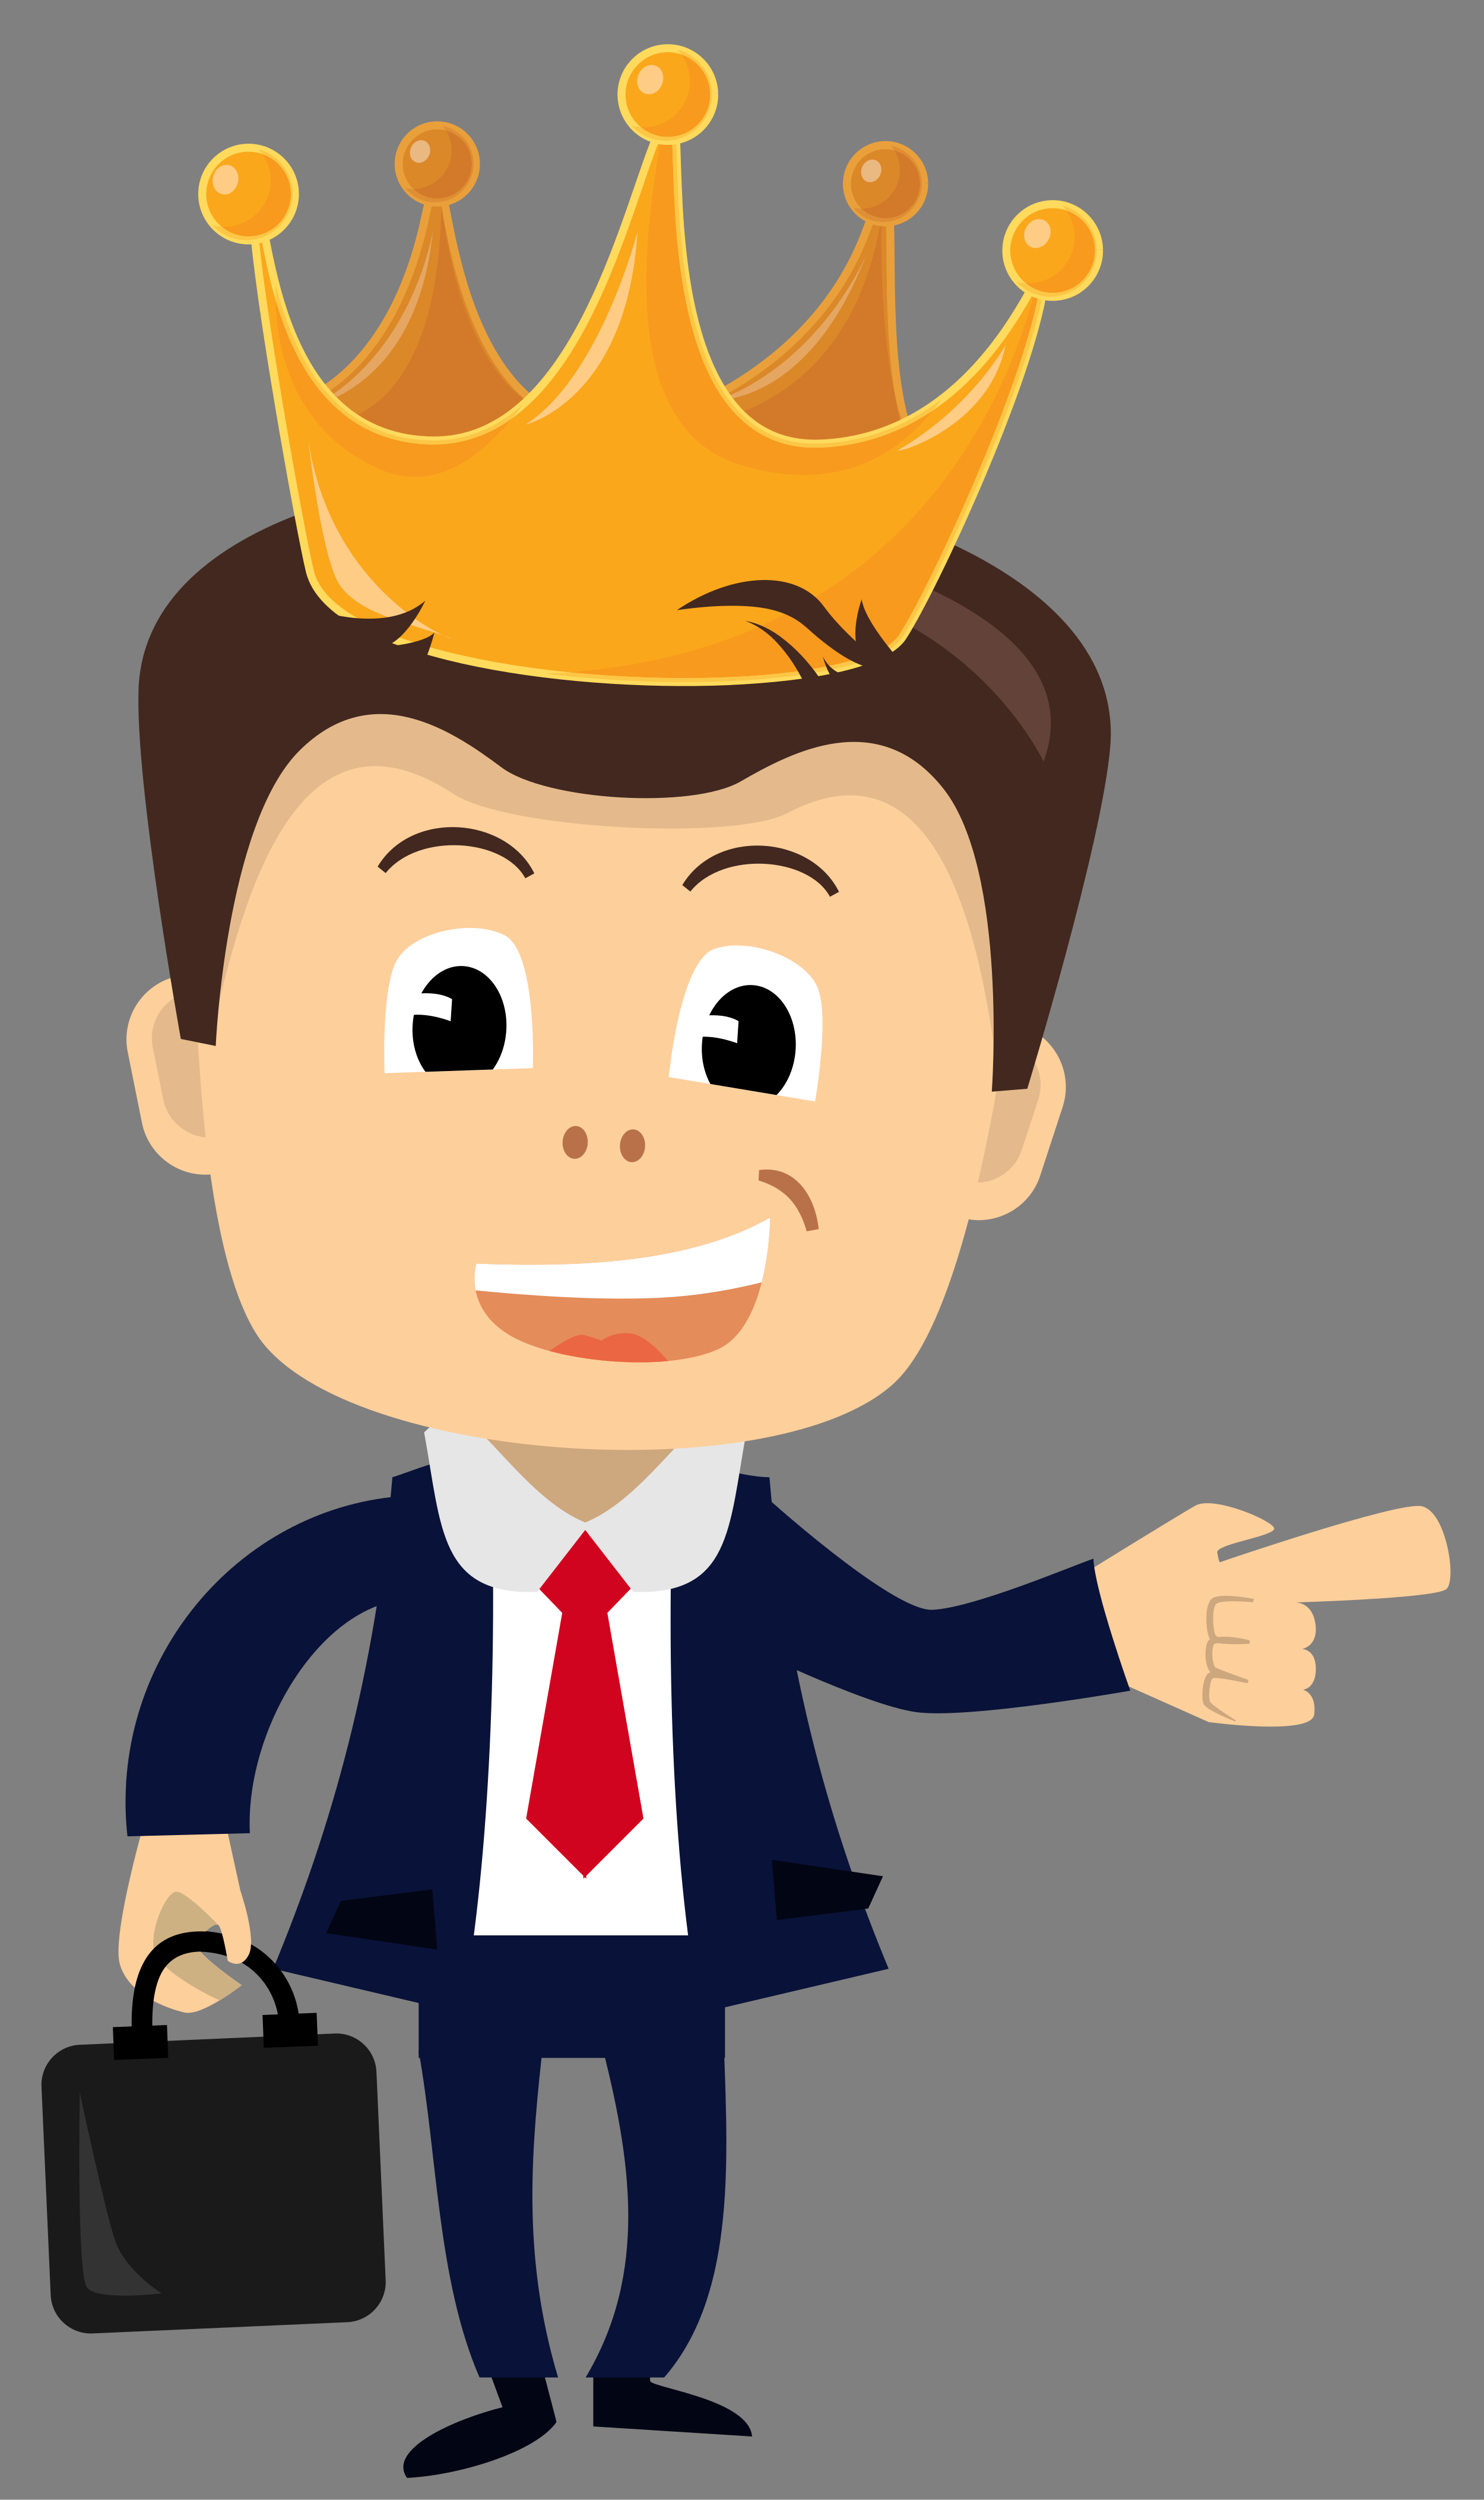 <?xml version="1.0" encoding="UTF-8"?>
<!DOCTYPE svg PUBLIC "-//W3C//DTD SVG 1.1//EN" "http://www.w3.org/Graphics/SVG/1.1/DTD/svg11.dtd">
<!-- Creator: CorelDRAW 2019 -->
<svg xmlns="http://www.w3.org/2000/svg" xml:space="preserve" width="95mm" height="160mm" version="1.1" style="shape-rendering:geometricPrecision; text-rendering:geometricPrecision; image-rendering:optimizeQuality; fill-rule:evenodd; clip-rule:evenodd"
viewBox="0 0 9500 16000"
 xmlns:xlink="http://www.w3.org/1999/xlink">
 <rect x="0" y="0" width="9500" height="16000" fill="#808080" stroke="none"/>
 <defs>
  <style type="text/css">
   <![CDATA[
    .str0 {stroke:black;stroke-width:43.25;stroke-miterlimit:22.926}
    .fil16 {fill:none}
    .fil7 {fill:black}
    .fil9 {fill:#020514}
    .fil3 {fill:#091238}
    .fil15 {fill:#1A1A1A}
    .fil17 {fill:#333333}
    .fil10 {fill:#42281F}
    .fil13 {fill:#634239}
    .fil14 {fill:#B97149}
    .fil4 {fill:#CDA77E}
    .fil8 {fill:#CEB183}
    .fil5 {fill:#D1041F}
    .fil11 {fill:#E48C5A}
    .fil1 {fill:#E4BA8C}
    .fil6 {fill:#E6E6E6}
    .fil12 {fill:#EB6642}
    .fil0 {fill:#FDCF9B}
    .fil2 {fill:white}
    .fil30 {fill:#091238;fill-rule:nonzero}
    .fil29 {fill:#42281F;fill-rule:nonzero}
    .fil20 {fill:#D37A2A;fill-rule:nonzero}
    .fil18 {fill:#DB8829;fill-rule:nonzero}
    .fil21 {fill:#DE8E34;fill-rule:nonzero}
    .fil22 {fill:#E5A662;fill-rule:nonzero}
    .fil19 {fill:#E9A03B;fill-rule:nonzero}
    .fil23 {fill:#EAB881;fill-rule:nonzero}
    .fil26 {fill:#F89A1D;fill-rule:nonzero}
    .fil24 {fill:#FAA71C;fill-rule:nonzero}
    .fil27 {fill:#FCC646;fill-rule:nonzero}
    .fil28 {fill:#FECC85;fill-rule:nonzero}
    .fil25 {fill:#FFDA5C;fill-rule:nonzero}
   ]]>
  </style>
 </defs>
 <g id="Layer_x0020_1">
  <path class="fil0" d="M6538.9 6564.83l-280.7 -91.76c-215.66,-70.55 -449.87,48.23 -520.46,263.91l-144 440.41c-70.52,215.69 48.22,449.9 263.91,520.49l280.67 91.72c215.73,70.59 449.86,-48.19 520.46,-263.87l144 -440.45c70.55,-215.72 -48.16,-449.9 -263.88,-520.45z"/>
  <path class="fil1" d="M6452.98 6655.81l-206.02 -67.38c-158.26,-51.75 -330.13,35.42 -381.92,193.71l-105.72 323.22c-51.76,158.33 35.38,330.2 193.71,381.92l205.95 67.41c158.29,51.75 330.16,-35.38 381.95,-193.67l105.69 -323.25c51.83,-158.29 -35.35,-330.17 -193.64,-381.96z"/>
  <path class="fil0" d="M1140.66 6247.28l289.49 -58.17c222.5,-44.81 441.11,100.57 485.92,323.11l91.4 454.2c44.77,222.53 -100.65,441.18 -323.14,485.98l-289.46 58.28c-222.53,44.7 -441.15,-100.68 -485.95,-323.14l-91.4 -454.27c-44.74,-222.54 100.64,-441.19 323.14,-485.99z"/>
  <path class="fil1" d="M1215.33 6347.74l212.45 -42.69c163.26,-32.95 323.7,73.77 356.62,237.03l67.06 333.41c32.85,163.3 -73.87,323.75 -237.1,356.63l-212.48 42.75c-163.3,32.88 -323.74,-73.83 -356.62,-237.1l-67.06 -333.45c-32.88,-163.26 73.87,-323.7 237.13,-356.58z"/>
  <polygon class="fil2 str0" points="2627.46,9702.18 4667.57,9702.18 4667.57,12606.36 2627.46,12606.36 "/>
  <polygon class="fil3" points="2680.24,12387.74 4641.12,12387.74 4641.12,13172.11 2680.24,13172.11 "/>
  <polygon class="fil4" points="2897.23,8796.96 4569.11,8796.96 4569.11,9900.27 2897.23,9900.27 "/>
  <path class="fil3" d="M3137.42 9336.05c58.25,1332.23 -18.03,2702.27 -183.94,3548.91 -401.6,-94.41 -803.1,-188.88 -1204.66,-283.39 368.26,-886.11 656.45,-1886.55 763.2,-3146.21 152.43,-46.82 423.93,-174.1 625.4,-119.31z"/>
  <path class="fil3" d="M4314.28 9402.59c-58.24,1332.27 4.06,2635.71 169.97,3482.38 401.53,-94.41 803.1,-188.92 1204.59,-283.39 -368.23,-886.11 -656.44,-1886.55 -763.16,-3146.21 -209.34,-2.79 -409.96,-107.57 -611.4,-52.78z"/>
  <polygon class="fil5" points="3599.17,9735.18 3410.12,10127.4 3599.17,10323.54 3368.1,11640.14 3734.04,12006.12 3734.04,12025.34 3743.63,12015.75 3753.26,12025.34 3753.26,12006.12 4119.2,11640.14 3888.09,10323.54 4077.18,10127.4 3888.09,9735.18 3743.63,9755.46 "/>
  <path class="fil6" d="M4595.5 8999.86c-286.17,233.5 -533.54,631.36 -877.53,756.42l336.2 433.11c627.41,22.96 611.5,-408.84 723.44,-1021.4l-182.11 -168.13z"/>
  <path class="fil7" d="M1786.13 12951.07c-8.92,-131.58 -69.95,-259.25 -178.57,-347.41 -96.56,-78.32 -231.6,-119.31 -402.59,-111.87l-5.72 -131.83c206.1,-9.03 371.3,43.74 491.53,141.36 138.22,112.18 215.83,274.18 227.19,441.04l-131.84 8.71z"/>
  <path class="fil0" d="M940.9 11602.28c0,0 -224.86,764.83 -175.37,963.44 49.42,198.54 305.19,291.15 416.77,316.05 111.66,24.91 364.46,-175.29 364.46,-175.29 0,0 -297.96,-203.87 -285.51,-259.72 12.42,-55.81 111.31,-147.7 136.95,-125.02 25.68,22.72 59.69,228.7 59.69,228.7 0,0 82.34,64.07 134.83,-38.98 52.5,-103.04 -54.01,-410.1 -54.01,-410.1l-109.32 -498.72 -488.49 -0.36z"/>
  <path class="fil8" d="M1406.3 12803.52c77.18,-46.96 140.47,-97.02 140.47,-97.02 0,0 -297.99,-203.9 -285.54,-259.71 12.46,-55.85 111.34,-147.71 136.99,-125.06 0,0 -202.46,-212.41 -268.78,-214.03 -66.36,-1.73 -181.54,262.92 -138.79,391.41 32.21,97.01 273.23,242.92 415.65,304.41z"/>
  <path class="fil7" d="M849.12 13113.68c-13.02,-182.67 -10.72,-372.68 52.85,-516.5 69.53,-157.41 203.8,-253.61 452.08,-231.71l-11.04 128.17c-178.72,-15.77 -273.33,50.97 -320.08,156.74 -52.7,119.31 -53.76,288.78 -41.98,453.99l-131.83 9.31z"/>
  <path class="fil9" d="M3465.77 15130.94l97.02 371.44c-131.27,190.32 -617.12,341 -957.05,358.14 -130.57,-185.35 307.05,-376.8 611.25,-452.37l-103.04 -280.1 351.82 2.89z"/>
  <path class="fil9" d="M4203.02 15068.72c0,0 -55.84,158.57 -38.42,175.51 45.76,44.2 630.1,120.72 649.96,351.05l-1016.63 -64.24 0 -349.25 244.47 -163.69 160.62 50.62z"/>
  <path class="fil3" d="M2679.48 13125.08c120.86,664.6 118.57,1465.37 390.24,2092.4l502.89 0c-238.44,-795.02 -168.74,-1488.37 -91.79,-2173.39 -267.09,26.95 -534.22,53.94 -801.34,80.99z"/>
  <path class="fil6" d="M2897.25 8999.86c286.17,233.5 533.54,631.36 877.46,756.42l-336.09 433.11c-627.45,22.96 -611.54,-408.84 -723.48,-1021.4l182.11 -168.13z"/>
  <path class="fil0" d="M1258.55 4632.46c0,0 -164.46,3273.56 439.25,3982.58 644.59,756.92 3298.11,913.06 4027.02,236.82 682.7,-633.31 903.08,-3903.6 903.08,-3903.6l-2326.68 -518.83 6.35 -108.72 -338.73 34.6 -332.35 -74.11 -6.46 108.72 -2371.48 242.54z"/>
  <path class="fil1" d="M1337.67 6686.37c198.9,-872.07 535.9,-2279.65 1563.62,-1605.6 347.83,228.11 1804.07,299.51 2134.72,125.56 1014.81,-533.86 1262.95,905.08 1364.66,1777.82 0,0 54.18,-2045.12 30.33,-2235.97 -23.84,-190.79 9.46,-399.31 9.46,-399.31l-589.32 -118.85 -1853.99 429.26 -1790.84 -643.65 -599.22 48.97c0,0 8.6,210.96 -37.43,397.65 -46.04,186.76 -231.99,2224.12 -231.99,2224.12z"/>
  <path class="fil10" d="M1157.61 6650.01l223.49 45.16c0,0 61.34,-1416.76 535.02,-1889.69 473.71,-472.97 986.58,-123.48 1294.59,106.43 286.07,213.43 1221.35,268.5 1530.45,89.96 332.85,-192.2 883.18,-479.11 1298.16,46.11 414.93,525.25 309.8,1939.39 309.8,1939.39l227.23 -18.62c0,0 480.31,-1573.46 531.21,-2190.75 172.55,-2091.8 -6146.8,-2463.49 -6220.63,-365.84 -21.84,618.92 270.68,2237.85 270.68,2237.85z"/>
  <path class="fil11" d="M3049.04 8088.08c588.54,22.36 1344.82,10.58 1881.47,-295.1 0,0 -1.73,692.15 -334.3,843.42 -332.56,151.31 -1055.58,83.64 -1344.15,-96.41 -288.54,-180.13 -203.02,-451.91 -203.02,-451.91z"/>
  <path class="fil12" d="M4276.25 8711.47c-242.92,23.25 -531.64,-2.86 -758.69,-64.31 67.49,-47.77 174.42,-115.47 221.51,-102.17 71.51,20.04 111.8,36.06 111.8,36.06 0,0 67.77,-58.14 186.23,-45.9 81.99,8.4 183.83,109.15 239.15,176.32z"/>
  <path class="fil2" d="M3049.04 8088.08c588.54,22.36 1344.82,10.58 1881.47,-295.1 0,0 -0.53,204.01 -54.26,414.69 -160.59,40.39 -358.04,78.17 -574.89,94.16 -436.35,32.1 -1019.81,-18.67 -1256.73,-42.73 -18.95,-96.66 4.41,-171.02 4.41,-171.02z"/>
  <path class="fil13" d="M3848.9 3284.77c364.63,-13.4 3278.05,367.53 2831.89,1590.68 0,0 -267.69,-576.94 -949.18,-918.71 -681.43,-341.7 -1882.71,-671.97 -1882.71,-671.97z"/>
  <path class="fil14" d="M3688.22 7207.36c44.42,2.61 77.65,51.64 74.23,109.64 -3.39,57.89 -42.12,102.76 -86.57,100.15 -44.35,-2.61 -77.65,-51.75 -74.23,-109.64 3.42,-57.89 42.19,-102.76 86.57,-100.15z"/>
  <path class="fil14" d="M4055.3 7228.98c44.38,2.61 77.64,51.64 74.22,109.53 -3.39,58 -42.19,102.87 -86.61,100.16 -44.38,-2.51 -77.61,-51.65 -74.22,-109.54 3.42,-57.89 42.19,-102.76 86.61,-100.15z"/>
  <polygon class="fil9" points="2182.3,12166.95 2087.72,12373.61 2798.61,12478.67 2767.1,12093.47 "/>
  <polygon class="fil9" points="5557.98,12215.98 5652.45,12009.42 4941.6,11904.33 4973.14,12289.53 "/>
  <path class="fil10" d="M2417.5 5547.06c217.95,-365.02 822.85,-321.63 1003.09,43.32l-58 31.22c-137.79,-256.22 -683.79,-295.02 -893.65,-33.19l-51.44 -41.35z"/>
  <path class="fil10" d="M4367.91 5665.26c217.91,-365.02 822.82,-321.55 1003.09,43.29l-58.07 31.33c-137.73,-256.23 -683.72,-295.14 -893.59,-33.27l-51.43 -41.35z"/>
  <path class="fil3" d="M2508.22 9582.18c-1028.84,114.09 -1812.36,1081.8 -1692.48,2171.7l783.91 -20.14c-30.06,-586.35 356.23,-1308.56 850.58,-1467.2 200.59,-228.57 143.72,-456.74 57.99,-684.36z"/>
  <path class="fil15" d="M2142.32 13015.98l-1631.88 72.07c-140.9,6.24 -251.1,126.61 -244.86,267.51l58.95 1335.19c6.21,140.9 126.61,251.11 267.51,244.94l1631.88 -72.04c140.94,-6.28 251.14,-126.61 244.93,-267.62l-58.98 -1335.08c-6.24,-140.94 -126.61,-251.15 -267.55,-244.97z"/>
  <polygon class="fil7" points="744.9,12995.93 1048.05,12984 1054.61,13150.94 751.5,13162.86 "/>
  <polygon class="fil16 str0" points="744.9,12995.93 1048.05,12984 1054.61,13150.94 751.5,13162.86 "/>
  <polygon class="fil7" points="1703.13,12918.05 2006.27,12906.06 2012.83,13073.06 1709.72,13084.98 "/>
  <polygon class="fil16 str0" points="1703.13,12918.05 2006.27,12906.06 2012.83,13073.06 1709.72,13084.98 "/>
  <path class="fil17" d="M510.93 13394.04c0,0 -22.05,1161.28 46.71,1248.34 68.68,87.1 476.25,36.73 476.25,36.73 0,0 -229.87,-144.43 -295.73,-334.08 -65.8,-189.66 -227.23,-950.99 -227.23,-950.99z"/>
  <path class="fil3" d="M4635.07 13125.08c28.79,765.89 60.89,1581.97 -383.22,2092.4l-502.85 0c401.71,-672.29 295.42,-1393.23 91.72,-2173.39 267.13,26.95 527.23,53.94 794.35,80.99z"/>
  <path class="fil14" d="M5240.93 7867.13c-21.84,-207.4 -146.27,-409.97 -381.5,-378.15l-3.31 66.71c171.55,52.67 258.72,154.41 308.11,325.58l76.7 -14.14z"/>
  <path class="fil2" d="M2462.03 6869.17l949.08 -32.35c0,0 28.5,-742.17 -180.8,-850.65 -209.38,-108.45 -614.26,-20.08 -702.07,183.83 -87.8,203.91 -66.21,699.17 -66.21,699.17zm2755.93 181.12l-936.73 -156.28c0,0 68.94,-739.5 290.66,-819.61 221.68,-80.19 611.57,60.43 671.93,274.11 60.36,213.64 -25.86,701.78 -25.86,701.78z"/>
  <path class="fil7" d="M2967.25 6183.72c165.53,10.97 288.12,196.14 273.79,413.77 -6.31,96.13 -38.34,182.49 -86.36,248.07l-430.99 14.68c-57.43,-76.24 -89.78,-184.5 -82.02,-302.19 14.26,-217.63 160.06,-385.13 325.58,-374.33zm2003.99 825.39l-423.51 -70.63c-39.51,-71.47 -60.29,-161.85 -53.94,-258.65 14.32,-217.63 160.13,-385.2 325.62,-374.33 165.55,10.86 288.11,196.14 273.82,413.73 -7.76,118.29 -54.43,221.86 -121.99,289.88z"/>
  <path class="fil2" d="M2557.3 6373.01c123.72,-17.96 244.86,-30.34 336.76,22.12 -3.1,47.2 -6.17,94.36 -9.28,141.46 -135.36,-48.75 -245.81,-52.92 -336.76,-22.16 3.11,-47.16 6.21,-94.26 9.28,-141.42z"/>
  <path class="fil2" d="M4391.35 6513.86c123.72,-17.96 244.86,-30.34 336.73,22.12 -3.07,47.17 -6.18,94.37 -9.32,141.46 -135.29,-48.75 -245.78,-52.98 -336.72,-22.15 3.1,-47.1 6.2,-94.26 9.31,-141.43z"/>
  <g id="_713081400">
   <path class="fil0" d="M6964.76 10056.23c0,0 571.62,-353.49 687.8,-419.28 116.18,-65.81 498.72,97.08 504.34,146.29 5.61,49.24 -372.69,99.01 -364.43,153.41 8.23,54.39 15.35,63.05 15.35,63.05 0,0 1133.53,-388.83 1292.01,-359.03 158.44,29.86 226.9,470.24 159.95,530.4 -66.98,60.23 -971.93,85.76 -971.93,85.76 0,0 110.81,-9.34 132.73,135.75 21.95,145.03 -84.9,162.08 -84.9,162.08 0,0 88.16,0.62 87.92,127.67 -0.26,127.12 -81.91,132.99 -81.91,132.99 0,0 88.31,19.98 71.34,158.87 -17.04,138.93 -675.3,48.33 -675.3,48.33l-623.37 -277.63 -149.6 -688.66z"/>
   <path class="fil4" d="M8022.06 10255.66c-0.57,-0.13 -205.51,-19.24 -236.49,10.65 -12.61,12.21 -18.28,46.81 -19.21,84.52 -1.31,50.26 6.11,102.7 16.54,118.65 2.48,3.88 10.03,6.66 20.76,8.66 79.85,-10.12 195.79,20.8 196.24,20.87l-0.02 21.77c-0.48,0.06 -125.81,9.88 -201.18,-4.03 -15.23,1.77 -25.73,4.66 -27.99,9.11 -7.76,15.25 -11.3,44.44 -9.76,74.57 1.34,27.04 6.93,53.84 17.36,70.48 4.94,7.87 199.88,78.17 213.13,81.22l-3.89 21.48c-35.55,-5.05 -206.59,-45.37 -225.01,-29.64 -8.12,6.91 -14.18,29.79 -17.96,55.81 -5.16,35.34 -4.99,73.67 0.11,89.74 7.41,23.4 165.69,121.94 166.23,122.11l-2.73 7.04c-0.53,-0.15 -191.31,-72.12 -205.18,-115.93 -6.77,-21.29 -7.59,-67.99 -1.61,-109.17 5.1,-35.26 15.73,-68.21 32.88,-82.83 3.51,-3.03 8.78,-5.27 15.44,-6.91 -3.59,-3.13 -6.53,-6.38 -8.59,-9.73 -14.51,-23.16 -22.12,-57.61 -23.83,-91.4 -1.9,-37.25 3.39,-75.01 14.44,-96.7 2.52,-5.04 7.51,-9.29 14.29,-12.93 -14.44,-22.54 -24.82,-85.72 -23.34,-143.38 1.2,-47.63 10.62,-93.6 32.65,-114.86 47.48,-45.93 270.46,-0.73 271.06,-0.62l-4.34 21.45z"/>
  </g>
  <polygon class="fil10" points="3829.78,3246.48 3230.84,2784.59 3428.04,2618.46 3723.77,2954.94 3688.6,2585.02 3936.08,2601.64 "/>
  <polygon class="fil10" points="3995.15,2891.6 4152.63,2394.43 4429.17,2507.36 4056.64,2940.78 "/>
  <path class="fil18" d="M4209.1 2689.51c0,0 982.07,-269.7 1333.33,-1205.33 351.26,-935.96 -91.16,1326.12 505.21,1598.33 596.3,272.2 -1966.56,398.32 -1838.54,-393z"/>
  <path class="fil19" d="M4230.29 2758.1c5.86,192.83 211.1,328.33 496.89,409.58 283.7,80.85 638.6,106.85 919.55,95.18 209.41,-7.9 380.61,-39.41 442.07,-77.33 20.92,-12.6 23.77,-21.91 23.17,-23.78 1.56,-3.81 -15.34,-30.02 -75,-56.02 -277.63,-132.47 -333.48,-622.76 -353.9,-1064.08 -9.92,-242.71 -5.86,-471.74 -11.79,-617.22 -1.83,-61.21 -7.9,-109.82 -13.9,-131.73 -5.15,7.02 -11.85,17.53 -19.47,31.78 -18.34,34.82 -42.09,90.28 -71.58,168.6 -330.94,878.98 -1203.99,1176.02 -1334.27,1216.27 -1.91,16.58 -2.4,32.95 -1.77,48.75zm482.74 458.86c-289.77,-83.01 -522.67,-223.62 -534.07,-456.74 -0.99,-24.17 0.39,-49.21 4.77,-74.93l2.75 -16.12 15.84 -4.41c0.14,-0.18 59.58,-16.41 156.03,-55.78 96.48,-39.33 228.78,-101.77 371.97,-192.93 286.38,-182.49 615.07,-479.95 788.1,-940.93 29.78,-79.55 53.98,-136.35 74.26,-174.66 22.26,-37.18 32.04,-61.42 67.35,-67.63 19.4,-0.77 32.6,13.48 37.96,24.17 6.24,11.5 9.81,24.27 13.02,40 6.03,31.08 9.49,73.31 11.6,125.35 6.07,148.2 1.77,376.16 11.61,617.22 15.63,439.27 88.83,918.13 323.85,1019.52 62.65,29.78 100.54,55.99 105.09,100.58 -4.55,64.03 -69.53,85.94 -157.23,110.81 -90.31,22.75 -214.67,37.71 -357.12,43.74 -285.89,11.5 -643.96,-14.22 -935.78,-97.26z"/>
  <path class="fil20" d="M5632.64 1446.25c-136.81,750.32 -552.67,1058.51 -869.88,1185.15 121.07,120.58 279.5,190.68 489.51,182.46l1.87 -0.07c192.19,-8.26 361.14,-55.32 509.02,-125.91 -13.93,-53.13 -25.5,-109.15 -35.13,-167 -85.52,-380.51 -87.42,-885.12 -84.7,-1073.43 -3.6,-0.36 -7.13,-0.75 -10.69,-1.2z"/>
  <path class="fil21" d="M5728.03 2520.89c9.6,57.86 21.2,113.88 35.14,167.01 3.21,-1.56 6.38,-3.07 9.59,-4.66 -17,-50.27 -31.82,-104.88 -44.73,-162.35z"/>
  <path class="fil22" d="M5548.2 1624.08c0,0 -257.07,628.4 -871.72,904.73 4.66,6.57 9.39,13.02 14.18,19.41 173.92,-35.03 580.46,-195.09 857.54,-924.14z"/>
  <path class="fil18" d="M1952.19 2557.1c0,0 560.7,-178.23 770.15,-1168.16 121.1,-572.59 81.7,8.26 294.18,578.95 154.76,415.75 443.12,825.99 1024.39,780.77 445.53,-34.4 431.87,85.51 194.17,214.41 -497.98,270.65 -1980.81,581.45 -2282.89,-405.97z"/>
  <path class="fil19" d="M3168.1 3204.74c460.3,-18.34 921,-172.86 1114,-299.44 65.26,-40.64 94.72,-82.69 91.02,-93.45 0.63,-5.11 -5.86,-18.48 -48.72,-30.2 -40.96,-10.76 -108.8,-16.15 -204.65,-12.2 -23.81,0.95 -49.42,2.54 -76.94,4.65 -14.43,1.13 -28.68,2.05 -42.79,2.62 -481.33,20.21 -763.48,-275.56 -928.34,-614.12 -165.73,-338.84 -222.07,-725.24 -260.49,-902.44 -4.9,-24.13 -10.33,-45.02 -15.02,-59.97 -1.87,4.83 -3.67,10.51 -5.65,16.72 -11.61,36.41 -25.72,94.86 -43.14,177.3 -185.78,881.56 -652.11,1130.8 -763.41,1178.11 169.36,511.14 672.64,652.49 1184.13,632.42zm-1240.47 -640.15l24.55 -7.66 7.66 24.56 -7.66 -24.56 -24.55 7.66 -7.45 -24.24 24.2 -7.79c-0.17,-0.32 31.75,-9.99 85.83,-41.14 54.05,-31.18 128.73,-82.9 210.15,-165.41 162.81,-164.64 352.99,-451.66 456.89,-942.48 26.7,-125.24 44.31,-194.21 62.97,-228.89 6.88,-10.83 13.65,-24.37 35.87,-26.98 28.33,2.25 33.7,20.6 40.5,33.23 6.39,14.39 11.57,32.74 17.08,55.81 11.25,45.86 23.07,109.57 38.27,186.09 30.27,152.82 73.63,355.56 148.59,556.12 150.78,402.27 419.39,788.31 957.37,766.65 13.44,-0.56 27.2,-1.44 41.1,-2.54 27.87,-1.97 54.19,-3.74 78.67,-4.76 98.74,-4.02 169.93,1.06 219.68,13.86 48.19,12.14 84.38,36.2 86.78,77.65 -0.88,53.34 -46.46,92.64 -114.05,138.47 -68.97,45.05 -165.99,91.58 -282.37,135 -233.11,86.51 -543.91,159.99 -857.49,172.83l-3.92 0.14c-525.07,21.49 -1067.12,-131.51 -1238.67,-691.62z"/>
  <path class="fil20" d="M2824.42 1324.77c-13.9,915.74 -318.6,1225.09 -534.15,1329.27 120.65,80.01 267.94,131.69 448.99,139.2 23,0.92 45.82,0.99 68.26,0.07 2.08,-0.07 4.27,-0.1 6.31,-0.21 209.06,-8.57 385.69,-99.87 536.19,-239.92 -345.12,-266.38 -467.71,-856.51 -507.61,-1136.97 -6.56,-33.02 -12.49,-63.68 -17.99,-91.44z"/>
  <path class="fil21" d="M2830.36 1320.5c-1.94,0.21 -3.92,0.42 -5.89,0.6 0,1.23 0,2.43 -0.04,3.67 5.47,27.76 11.4,58.42 17.96,91.44 -5.43,-38.17 -9.31,-70.63 -12.03,-95.71z"/>
  <path class="fil22" d="M2771.55 1473.08c0,0 -102.73,676.17 -637.04,1048.21 6.28,6.7 12.63,13.34 19.05,19.83 190.43,-90.03 548.95,-352.64 617.99,-1068.04z"/>
  <path class="fil18" d="M3046.56 1045.39c2.36,136.63 -106.58,249.03 -243.07,251.18 -136.45,2.36 -248.85,-106.61 -251,-243.06 -2.36,-136.46 106.43,-248.85 243.07,-251.22 136.41,-2.15 248.81,106.65 251,243.1z"/>
  <path class="fil19" d="M2578.04 1054.33c-0.14,0.35 -0.11,1.73 0,4.27 4.9,119.84 104.46,214.49 224.4,212.34 2.4,-0.11 4.59,-0.04 6.32,-0.11 119.31,-4.87 213.81,-104.25 212.3,-224.4 -0.25,-2.54 -0.18,-4.59 -0.25,-6.1 -4.9,-119.84 -104.46,-214.35 -225.74,-212.31 -1.38,-0.1 -2.93,-0.03 -4.76,0.04 -119.84,4.9 -214.35,104.46 -212.27,226.27zm225.81 267.76c-148.34,2.5 -270.93,-113.88 -276.96,-261.41 -0.07,-1.52 -0.18,-4.23 -0.29,-6.81 -2.32,-148.34 113.88,-271.11 261.59,-277.14 1.87,-0.07 4.59,-0.18 6.81,0.07 148.38,-2.5 270.97,113.88 276.96,261.41 0.11,2.4 0.18,4.27 0.25,5.43l-25.65 1.77 25.69 -0.39c2.32,148.38 -114.06,270.97 -261.41,276.96 -2.54,0.11 -4.77,0.04 -6.99,0.11z"/>
  <path class="fil20" d="M2854.79 835.03c22.12,36.02 35.52,77.79 36.16,123.26 2.32,134.34 -103.26,245.36 -236.79,250.83 -2.08,0.07 -4.16,0.14 -6.28,0.18 -0.67,0.03 -1.3,0.03 -1.97,0.03 40.6,39.09 95.95,62.69 156.52,61.6 2.4,-0.11 4.59,-0.04 6.32,-0.07 119.31,-4.91 213.82,-104.29 212.3,-224.44 -0.25,-2.54 -0.18,-4.59 -0.21,-6.11 -4.09,-99.44 -73.31,-181.39 -166.05,-205.28z"/>
  <path class="fil21" d="M2834.17 806.18c7.48,9.14 14.39,18.77 20.6,28.86 92.74,23.88 161.99,105.83 166.05,205.28 0.04,1.52 0,3.56 0.25,6.1 1.52,120.16 -92.99,219.54 -212.34,224.4 -1.69,0.07 -3.91,0 -6.28,0.11 -60.57,1.09 -115.96,-22.51 -156.56,-61.6 -17.64,0.25 -34.78,-1.76 -51.33,-5.15 46.04,56.17 115.82,92.29 194.06,90.95 2.08,-0.04 4.2,-0.07 6.28,-0.18 133.49,-5.43 239.12,-116.66 236.79,-251 -1.77,-118.07 -86.43,-215.23 -197.52,-237.77z"/>
  <path class="fil23" d="M2694.07 897.34c-25.5,1.02 -50.83,19.05 -63.15,47.59 -15.98,37.43 -3.03,79.09 29,92.78 7.73,3.28 15.88,4.65 23.99,4.34 25.58,-1.06 50.98,-19.05 63.11,-47.59 16.02,-37.61 3.07,-79.1 -28.96,-92.78 -7.76,-3.32 -15.87,-4.7 -23.99,-4.34z"/>
  <path class="fil18" d="M5916.17 1171.96c2.18,136.46 -106.61,248.85 -243.24,251.04 -136.46,2.36 -248.85,-106.43 -251.04,-243.06 -2.33,-136.46 106.65,-248.85 243.06,-251.04 136.46,-2.36 248.89,106.61 251.22,243.06z"/>
  <path class="fil19" d="M5447.36 1182.13c0,0 0.03,0.53 0.14,3.03 4.9,119.7 104.42,214.17 224.37,212.2 2.39,-0.11 4.58,-0.04 6.27,-0.11 119.53,-4.9 213.86,-104.1 212.38,-224.4 -0.29,-2.54 -0.21,-4.59 -0.46,-6.14 -4.73,-119.66 -104.25,-214.31 -225.43,-212.26 -1.51,-0.11 -3.07,-0.04 -5.08,0.03 -119.48,4.9 -214.17,104.63 -212.19,227.65zm225.92 266.42c-148.35,2.64 -270.9,-113.74 -276.93,-261.27 -0.07,-1.69 -0.39,-4.76 -0.15,-6.81 -2.5,-148.34 113.88,-271.11 261.24,-277.14 2.04,-0.07 4.62,-0.18 6.98,-0.11 148.52,-2.5 270.93,114.06 276.97,261.41 0.1,2.4 0.17,4.27 0.24,5.61l-25.47 1.73 25.51 -0.53c2.33,148.38 -114.05,270.93 -261.41,276.96 -2.57,0.11 -4.76,0.04 -6.98,0.15z"/>
  <path class="fil20" d="M5724.21 961.45c22.15,35.98 35.56,77.79 36.33,123.26 2.19,134.34 -103.26,245.36 -236.96,250.83 -2.08,0.1 -4.2,0.14 -6.24,0.17 -0.71,0.04 -1.31,0.04 -1.98,0.04 40.57,39.02 95.96,62.62 156.53,61.59 2.36,-0.1 4.55,-0.03 6.24,-0.07 119.53,-4.9 213.89,-104.1 212.38,-224.43 -0.29,-2.54 -0.22,-4.59 -0.46,-6.11 -3.88,-99.34 -73.13,-181.43 -165.84,-205.28z"/>
  <path class="fil21" d="M5703.6 932.6c7.48,9.13 14.36,18.77 20.61,28.86 92.71,23.84 161.96,105.93 165.84,205.28 0.24,1.51 0.17,3.56 0.46,6.1 1.51,120.33 -92.85,219.53 -212.38,224.4 -1.69,0.07 -3.88,0 -6.24,0.11 -60.57,1.02 -115.96,-22.58 -156.53,-61.6 -17.67,0.25 -34.82,-1.73 -51.54,-5.15 46.25,56.16 115.78,92.29 194.24,90.98 2.08,-0.03 4.2,-0.1 6.28,-0.21 133.67,-5.43 239.11,-116.49 236.96,-251 -1.94,-118.07 -86.64,-215.23 -197.7,-237.77z"/>
  <path class="fil23" d="M5582.3 1021.28c-25.57,1.05 -50.97,19.05 -63.15,47.59 -15.98,37.6 -3.03,79.12 29,92.78 7.73,3.31 15.84,4.69 23.99,4.34 25.58,-1.03 50.98,-19.02 63.15,-47.56 15.98,-37.61 3.07,-79.13 -29,-92.78 -7.76,-3.32 -15.91,-4.69 -23.99,-4.37z"/>
  <path class="fil24" d="M1984.54 3659.91c197.13,794.67 3482.8,894.89 3792.39,418.46 205.99,-316.97 820.85,-1651.88 904.56,-2244.23 82.69,-584.48 -224.01,953.38 -1426.17,1005.31 -561.52,24.35 -775.3,-502.92 -860.92,-1035.36 -86.5,-536.72 -42.8,-1078.73 -94.05,-1066.91 -209.13,48.72 -454.73,2127.43 -1562.1,2081.81 -1019.18,-42.08 -1005.88,-1456.97 -1098.34,-1486.22 -92.64,-29.21 270.01,2026.25 344.63,2327.14z"/>
  <path class="fil25" d="M2957.93 4247.32c-518.16,-117.41 -924.49,-299.12 -998.36,-581.31l24.98 -6.1 24.76 -6.32c55.64,240.03 445.28,430.6 959.84,543.74 513.26,114.65 1146.39,159.24 1682.15,137.33 558.66,-20.28 1015.44,-124.63 1104.16,-270.26 203.16,-311.36 819.18,-1650.79 900.71,-2233.82 1.98,-13.9 3.67,-26.57 5.22,-38.21 -14.07,26.11 -31.32,58.17 -51.47,94.23 -58.06,104 -141.88,243.48 -256.5,384.56 -228.71,281.76 -582.58,571.71 -1097.04,593.76l-2.01 0.11c-405.9,17.46 -639.34,-249.84 -767.01,-590.41 -129.08,-341.53 -161.29,-762.28 -174.34,-1077.42 -4.73,-115.92 -6.84,-217.49 -10.02,-295.17 -2.11,-59.48 -6.07,-106.82 -10.62,-130.63 -12.77,13.08 -31.39,39.58 -48.89,78.24 -27.31,57.15 -57.36,138.57 -91.02,235.27 -67.48,193.64 -149.68,448.98 -258.37,704.88 -217.35,510.33 -542.19,1030.82 -1084.48,1054.7 -23.99,0.99 -48.15,0.96 -72.35,-0.1 -762.78,-33.3 -960.61,-807.05 -1047.12,-1228.16 -14.99,-75.32 -28.11,-141.85 -39.22,-189.06l0.1 2.54c16.19,404.04 294.71,1968.4 358.28,2223.88l-24.76 6.32 -24.98 6.1c-64.88,-262.57 -342.58,-1819.31 -359.87,-2234.21 -1.16,-31.75 -0.99,-57.15 1.13,-76.31 4.76,-16.55 -0.92,-39.12 35.81,-48.65 4.76,-0.35 8.85,0.67 10.93,1.45 35.49,18.13 35.11,46.07 49.11,88.76 10.76,42.79 21.84,100.57 35.7,169.3 27.59,137.12 66.08,316.68 133,495.79 135.39,358.99 378.11,710.53 873.86,731.1 23.04,0.91 45.87,1.02 68.27,0.1 886.03,-29.1 1192.56,-1542.45 1389.77,-1965.78 29.45,-58.42 52.28,-100.05 93.59,-114.16 5.5,-2.47 7.58,-1.69 9.77,-2.12 23.18,0.43 31.71,17.61 35.49,26.81 4.2,10.9 6.91,23.04 9.06,38.28 4.31,30.13 6.85,71.76 8.97,123.58 3.21,78.53 5.32,179.91 10.19,295.13 12.49,313.3 45.37,730.29 170.96,1061.4 126.96,331.93 337.89,572.21 716.95,557.39l1.87 -0.1c928.12,-39.83 1314.27,-984.53 1401.12,-1113.93 8.68,-8.54 7.06,-18.31 32.88,-23.64 16.13,-1.02 27.13,13.69 28.23,19.44 2.46,7.05 2.85,12.13 3.28,18.1 0.6,22.79 -3.99,60.43 -12.77,123.93 -85.94,601.66 -699.6,1931.95 -908.37,2254.6 -124.07,180.97 -580.22,267.9 -1145.08,293.55 -540.35,22.12 -1176.23,-22.51 -1695.49,-138.5z"/>
  <path class="fil26" d="M4224.61 923.56c-90.28,561.65 -281.48,1808.62 513.75,2051.61 167.43,51.15 317.82,69.92 452.65,64.38 363.32,-14.85 613.94,-205.84 782.46,-413.66 -193.18,131.09 -430.18,226.73 -717.06,239.04l-2.04 0.1c-0.67,0 -1.27,0.04 -1.91,0.07 -404.67,16.55 -637.64,-250.4 -765.1,-590.48 -129.08,-341.52 -161.29,-762.31 -174.35,-1077.41 -4.26,-104.29 -6.38,-196.96 -9.1,-271.04 -5.08,0.42 -10.23,0.77 -15.38,0.98 -2.89,0.11 -5.43,0.22 -7.83,0.32 -19.09,0.32 -37.85,-1.02 -56.09,-3.91z"/>
  <path class="fil27" d="M4329.63 922.85c-8.47,1.44 -17,2.54 -25.72,3.31 2.72,74.09 4.84,166.76 9.1,271.04 13.06,315.1 45.27,735.9 174.35,1077.42 127.46,340.08 360.43,607.03 765.1,590.48 0.64,-0.03 1.24,-0.07 1.91,-0.07l2.04 -0.11c286.88,-12.31 523.88,-107.95 717.06,-239.04 18.77,-23.14 36.51,-46.46 53.3,-69.81 -201.61,153.49 -455.47,269.77 -771.45,283.38 -0.67,0.04 -1.45,0.07 -2.12,0.07 -560,22.9 -773.29,-503.62 -858.83,-1035.47 -54.51,-338.28 -57.3,-678.71 -64.74,-881.2z"/>
  <path class="fil26" d="M1764.57 1921.39c6.45,296.44 100.86,824.69 654.83,1076.96 88.97,40.57 175.08,56.8 257.88,53.41 227.04,-9.31 429.4,-166.02 599.75,-373.24 -134.97,96.88 -289.49,158.12 -467.39,165.99 -23.99,0.95 -48.16,0.91 -72.39,-0.11 -600.92,-26.28 -851.22,-512.13 -972.68,-923.01z"/>
  <path class="fil27" d="M1765.34 1827.19c-1.06,27.65 -1.52,59.3 -0.77,94.19 121.46,410.88 371.75,896.76 972.67,923.01 24.24,1.05 48.41,1.09 72.39,0.1 177.91,-7.83 332.43,-69.11 467.4,-165.95 22.93,-27.94 45.33,-56.76 67.1,-86.29 -150.64,132.3 -327.2,218.2 -535.98,226.74 -22.89,0.95 -46.21,0.95 -69.88,0 -625.94,-25.83 -862.33,-569.32 -972.93,-991.8z"/>
  <path class="fil26" d="M6614.66 1900.94c-190.78,697.55 -850.62,2239.19 -2971.55,2402.03 340.15,34.36 691.19,44.66 1008.2,31.68 8.08,-0.28 16.23,-0.6 24.27,-0.95 547.62,-22.37 992.44,-125.77 1079.89,-269.28 194.24,-297.77 766.16,-1535.81 887.02,-2153.32 -9.45,-2.96 -18.76,-6.35 -27.83,-10.16z"/>
  <path class="fil27" d="M6642.49 1911.11c-120.86,617.5 -692.78,1855.54 -887.06,2153.32 -87.41,143.51 -532.23,246.91 -1079.85,269.27 -8.04,0.36 -16.19,0.67 -24.27,0.96 -317.01,12.98 -668.05,2.68 -1008.2,-31.68 -49.04,3.77 -98.71,6.81 -149.3,9.06 386.22,47.42 795.02,63.08 1159.26,48.16 561.63,-22.97 1017.7,-118.47 1123.88,-281.84 196.78,-302.79 766.7,-1534.69 890.24,-2160.62 -8.36,-1.87 -16.62,-4.09 -24.7,-6.63z"/>
  <path class="fil28" d="M4081.24 1482.68c0,0 -238.27,926.07 -715.33,1234.33 0,0 646.54,-151.9 715.33,-1234.33z"/>
  <path class="fil28" d="M1972.75 2814.38c0,0 76.91,681.46 183.48,897.08 103.44,209.12 457.06,275.8 678.82,354.89 -176.99,-85.34 -736.78,-430.07 -862.3,-1251.97zm862.3 1251.97c31.68,15.31 51.12,22.3 53.55,22.19 2.05,-0.07 -7.97,-5.22 -32.95,-14.64 -6.74,-2.54 -13.62,-5.04 -20.6,-7.55z"/>
  <path class="fil28" d="M6437.51 2208.11c0,0 -215.61,397.51 -685.9,671.97 -6.07,3.57 -5.68,5.29 0.07,5.05 54.25,-2.19 585.61,-179.92 685.83,-677.02z"/>
  <path class="fil24" d="M1887.99 1237.33c2.61,163.87 -127.92,298.77 -291.78,301.35 -163.83,2.64 -298.74,-127.88 -301.35,-291.71 -2.61,-163.87 127.89,-298.77 291.75,-301.38 163.87,-2.61 298.77,127.88 301.38,291.74z"/>
  <path class="fil25" d="M1602.49 1512.91c146.51,-6 262.08,-127.89 259.79,-275.21 -0.11,-2.57 -0.04,-4.93 -0.28,-6.8 -5.83,-146.37 -127.67,-262.08 -275.56,-259.79 -1.87,0.11 -3.88,0 -6.28,0.11 -146.51,5.99 -262.22,127.88 -259.89,277.24 0.04,0.36 0.11,2.05 0.21,4.94 6,146.34 128.02,262.05 274.36,259.82l2.71 -0.28c1.87,-0.07 3.43,0.04 4.94,-0.03zm-5.89 51.33c-175.26,2.89 -320.14,-134.52 -327.27,-308.76 -0.11,-2.18 -0.42,-5.6 -0.18,-8.14 -2.89,-175.26 134.69,-320.19 308.93,-327.28 2.36,-0.1 5.26,-0.24 8.01,-0.17 175.22,-2.72 320.11,134.69 327.27,308.92 0.07,2.72 0.04,5.26 0.11,7.48l-25.47 1.03 25.5 -0.36c2.75,175.26 -134.69,319.83 -308.93,326.92 -2.89,0.14 -5.25,0.25 -7.97,0.36z"/>
  <path class="fil26" d="M1679.09 985.74c32.64,46.64 52.29,103.15 53.27,164.32 2.58,161.33 -123.89,294.61 -284.19,301.17 -2.54,0.11 -5.01,0.18 -7.55,0.21 -7.45,0.11 -14.82,-0.07 -22.16,-0.49 47.94,39.76 109.65,63.29 176.39,62.3l2.68 -0.32c1.91,-0.07 3.42,0.04 4.98,-0.03 146.51,-6 262.04,-127.85 259.78,-275.21 -0.1,-2.54 -0.03,-4.93 -0.28,-6.77 -4.55,-114.26 -79.8,-209.83 -182.92,-245.18z"/>
  <path class="fil27" d="M1654.05 954.56c9.03,9.81 17.39,20.22 25.04,31.19 103.12,35.35 178.37,130.91 182.92,245.14 0.25,1.87 0.18,4.27 0.28,6.81 2.26,147.36 -113.27,269.21 -259.78,275.2 -1.56,0.07 -3.07,-0.03 -4.98,0.04l-2.68 0.28c-66.74,1.02 -128.45,-22.51 -176.39,-62.3 -20.64,-1.23 -40.74,-4.66 -60.15,-9.91 55.43,60.22 134.91,97.65 223.03,96.27 2.43,-0.04 4.83,-0.11 7.27,-0.21 160.41,-6.56 287.05,-139.91 284.48,-301.17 -2.12,-135.25 -94.58,-247.79 -219.04,-281.34z"/>
  <path class="fil28" d="M1446.6 1055.26c-37.04,1.52 -71.61,31.89 -82.3,75.28 -12.7,51.44 12.7,101.64 56.37,112.47 6.57,1.59 13.13,2.19 19.65,1.94 37.12,-1.55 71.72,-31.82 82.41,-75.42 12.7,-51.26 -12.7,-101.64 -56.34,-112.29 -6.59,-1.63 -13.22,-2.26 -19.79,-1.98z"/>
  <path class="fil24" d="M4572.11 600.58c2.58,163.69 -128.09,298.59 -291.92,301.38 -163.87,2.61 -298.59,-128.06 -301.38,-291.75 -2.65,-163.87 128.06,-298.77 291.75,-301.38 163.83,-2.79 298.77,127.88 301.55,291.75z"/>
  <path class="fil25" d="M4004.38 611.21c0.04,0.49 0.11,2.36 0.21,5.25 6,146.34 127.85,262.26 274.57,259.82 2.68,-0.1 5.08,-0.21 7.3,-0.28 146.33,-6 261.9,-127.53 259.96,-274.53 -0.28,-2.89 -0.21,-5.47 -0.46,-7.3 -5.82,-146.55 -127.7,-262.26 -275.55,-259.79 -1.69,-0.1 -3.74,-0.03 -6.28,0.07 -146.54,6 -262.08,127.88 -259.75,276.76zm276.33 316.26c-175.44,2.93 -320.15,-134.69 -327.27,-308.93 -0.07,-2.18 -0.39,-5.22 -0.32,-7.97 -2.75,-175.26 134.83,-320.14 308.89,-327.27 2.4,-0.11 5.47,-0.21 8.19,-0.18 175.26,-2.71 319.97,134.73 327.09,308.93 0.11,2.72 0.22,5.12 0.29,6.81l-25.69 1.55 25.72 -0.35c2.75,175.22 -134.65,319.97 -309.07,327.09 -2.89,0.11 -5.47,0.22 -7.83,0.32z"/>
  <path class="fil26" d="M4363.15 348.95c32.63,46.67 52.18,103.08 53.34,164.36 2.58,161.15 -124.11,294.6 -284.23,301.16 -2.51,0.11 -5.01,0.18 -7.52,0.22 -7.44,0.14 -14.78,-0.04 -22.04,-0.5 47.9,39.72 109.6,63.18 176.45,62.09 2.69,-0.11 5.08,-0.21 7.31,-0.28 146.33,-6 261.9,-127.53 259.96,-274.53 -0.28,-2.9 -0.21,-5.47 -0.46,-7.31 -4.55,-114.33 -79.76,-209.9 -182.81,-245.21z"/>
  <path class="fil27" d="M4337.98 317.65c9.07,9.84 17.5,20.28 25.16,31.29 103.08,35.31 178.29,130.88 182.84,245.22 0.21,1.87 0.14,4.41 0.46,7.3 1.91,147 -113.63,268.53 -260,274.53 -2.22,0.11 -4.58,0.21 -7.3,0.28 -66.85,1.13 -128.55,-22.33 -176.46,-62.09 -20.74,-1.23 -40.89,-4.69 -60.25,-9.94 55.24,60.07 134.72,97.5 223.02,96.13 2.54,-0.07 5.05,-0.14 7.55,-0.25 160.3,-6.56 286.81,-139.8 284.24,-301.17 -2.33,-135.25 -94.8,-247.57 -219.26,-281.3z"/>
  <path class="fil28" d="M4168.57 415.7c-33.79,1.37 -67.06,25.89 -82.05,63.92 -19.26,49.32 -0.92,102.55 40.95,119.06 9.42,3.67 19.16,5.15 28.93,4.77 33.8,-1.38 67.1,-25.86 82.02,-64.14 19.26,-49.14 0.96,-102.34 -41.13,-118.85 -9.31,-3.67 -19.05,-5.15 -28.72,-4.76z"/>
  <path class="fil24" d="M7035.37 1598.66c2.61,163.86 -127.91,298.76 -291.78,301.34 -163.83,2.82 -298.73,-127.88 -301.34,-291.75 -2.65,-163.65 127.88,-298.73 291.74,-301.34 163.87,-2.65 298.77,128.06 301.38,291.75z"/>
  <path class="fil25" d="M6467.83 1609.44c0,0.53 0.11,2.36 0.21,5.11 6,146.51 127.71,262.22 274.53,259.96 2.72,-0.1 5.26,-0.21 7.48,-0.28 146.19,-5.99 261.73,-127.53 259.65,-274.53 -0.14,-3.07 -0.21,-5.43 -0.28,-7.48 -6,-146.37 -127.85,-262.08 -275.74,-259.61 -1.87,-0.1 -3.74,-0.03 -6.13,0.07 -146.51,6 -262.22,127.89 -259.72,276.76zm276.16 316.26c-175.26,2.75 -320.15,-134.69 -327.28,-309.07 -0.1,-2.04 -0.21,-5.08 -0.17,-7.97 -2.72,-175.08 134.69,-320 308.92,-327.13 2.19,-0.07 5.26,-0.21 8.15,-0.32 175.09,-2.75 319.97,134.87 327.13,308.9 0.11,2.89 0.18,5.29 0.25,6.98l-25.61 1.55 25.65 -0.35c2.78,175.22 -134.84,319.97 -308.86,327.1 -2.89,0.1 -5.47,0.21 -8.18,0.31z"/>
  <path class="fil26" d="M6826.57 1347.23c32.56,46.67 52.17,103.05 53.2,164.33 2.57,161.25 -124.11,294.6 -284.55,301.16 -2.4,0.07 -4.8,0.14 -7.24,0.18 -7.33,0.14 -14.64,-0.04 -21.87,-0.46 47.94,39.69 109.61,63.11 176.46,62.09 2.72,-0.11 5.29,-0.21 7.48,-0.32 146.19,-5.96 261.73,-127.49 259.64,-274.53 -0.14,-3.03 -0.21,-5.43 -0.28,-7.48 -4.69,-114.12 -79.87,-209.66 -182.84,-244.97z"/>
  <path class="fil27" d="M6801.45 1315.88c9.03,9.88 17.43,20.36 25.12,31.37 102.98,35.31 178.15,130.84 182.85,244.96 0.03,2.05 0.14,4.41 0.28,7.48 2.08,147.01 -113.46,268.57 -259.65,274.54 -2.22,0.1 -4.76,0.21 -7.48,0.28 -66.85,1.06 -128.51,-22.4 -176.46,-62.09 -20.81,-1.24 -40.99,-4.76 -60.43,-9.95 55.43,60.08 134.91,97.51 223.03,96.13 2.54,-0.03 5.08,-0.1 7.55,-0.21 160.34,-6.56 286.98,-139.84 284.23,-301.17 -2.15,-135.25 -94.58,-247.79 -219.04,-281.34z"/>
  <path class="fil28" d="M6649.11 1402.37c-30.83,1.27 -62.2,20.99 -79.98,53.76 -24.97,46.5 -13.19,101.67 26.5,123.05 11.64,6.28 24.41,8.93 37.25,8.4 30.87,-1.24 62.27,-21.06 79.91,-53.87 25.18,-46.5 13.22,-101.53 -26.29,-122.87 -11.71,-6.32 -24.51,-9 -37.39,-8.47z"/>
  <path class="fil29" d="M2030.99 3906.29c0,0 444.61,155.08 691.84,-61.92 0,0 -128.94,278.17 -281.1,296.94 0,0 269.03,-16.41 339.69,-93.24 0,0 -68.05,263.77 -133.7,274.78 -65.69,11 -616.73,-416.56 -616.73,-416.56z"/>
  <path class="fil29" d="M5777.64 4345.23c0,0 -327.52,-221.97 -502.92,-462.64 -175.37,-240.7 -583.67,-219.53 -941.46,22.72 146.86,-20.46 295.7,-33.72 444.08,-25.43 113.7,6.35 229.13,28.47 326.14,91.26 49.18,31.82 91.3,76.34 137.05,113.21 79.98,64.38 161.51,126.29 256.61,166.47 89.29,37.82 181.97,69.39 275.98,93.28 1.52,0.38 3,0.77 4.52,1.13z"/>
  <path class="fil29" d="M5790.69 4262.01c0,0 -255.3,-274.57 -274.07,-426.72 0,0 -117.4,306.63 46.11,436.24 163.51,129.58 227.96,-9.52 227.96,-9.52z"/>
  <path class="fil29" d="M5500.65 4344.38c0,0 -169.68,-5.33 -233.29,-143.23 0,0 50.55,221.12 196.18,243.98 145.63,22.86 37.11,-100.75 37.11,-100.75z"/>
  <path class="fil29" d="M5174.23 4421.03c-1.13,4.1 -1.41,8.79 -0.64,13.13 0.39,2.15 1.03,4.23 1.8,6.1 0.32,0.6 -0.17,-0.78 -0.24,-1.06l-1.8 -6.74c-1.2,-4.55 -4.09,-11.14 -6.03,-16.65 -4.45,-11.6 -9.95,-23.77 -15.35,-35.7 -11.25,-23.99 -23.53,-47.91 -36.8,-71.37 -26.38,-47.02 -56.05,-92.63 -89.74,-135.14 -33.8,-42.23 -70.06,-83.51 -112.68,-117.66 -42.33,-34.25 -89.57,-63.46 -142.63,-82.02 55.32,9.07 108.98,30.27 158.96,58.14 50.38,27.73 95.47,63.82 138.61,101.92 43.04,38.42 82.45,80.71 119.1,125.59 18.41,22.43 35.95,45.65 52.84,69.74 8.44,12.28 16.62,24.38 24.7,37.68 4.02,7.05 7.87,12.73 12.03,21.02l6.07 12.63c0.6,1.34 0.88,1.56 1.69,3.78 1.16,3.6 2.15,7.37 2.89,11.25 1.52,7.73 2.05,15.81 1.63,23.32l-114.41 -17.96z"/>
  <path class="fil30" d="M4875.39 9556.47c0,0 833.55,758.26 1093.56,747.42 259.81,-10.84 893.53,-280.75 1030.82,-327.2 6.77,204.56 235.86,844.77 235.86,844.77 0,0 -1033.8,183.35 -1369.58,137.56 -335.76,-45.67 -1141.79,-443.41 -1141.79,-443.41l151.13 -959.14z"/>
 </g>
</svg>
